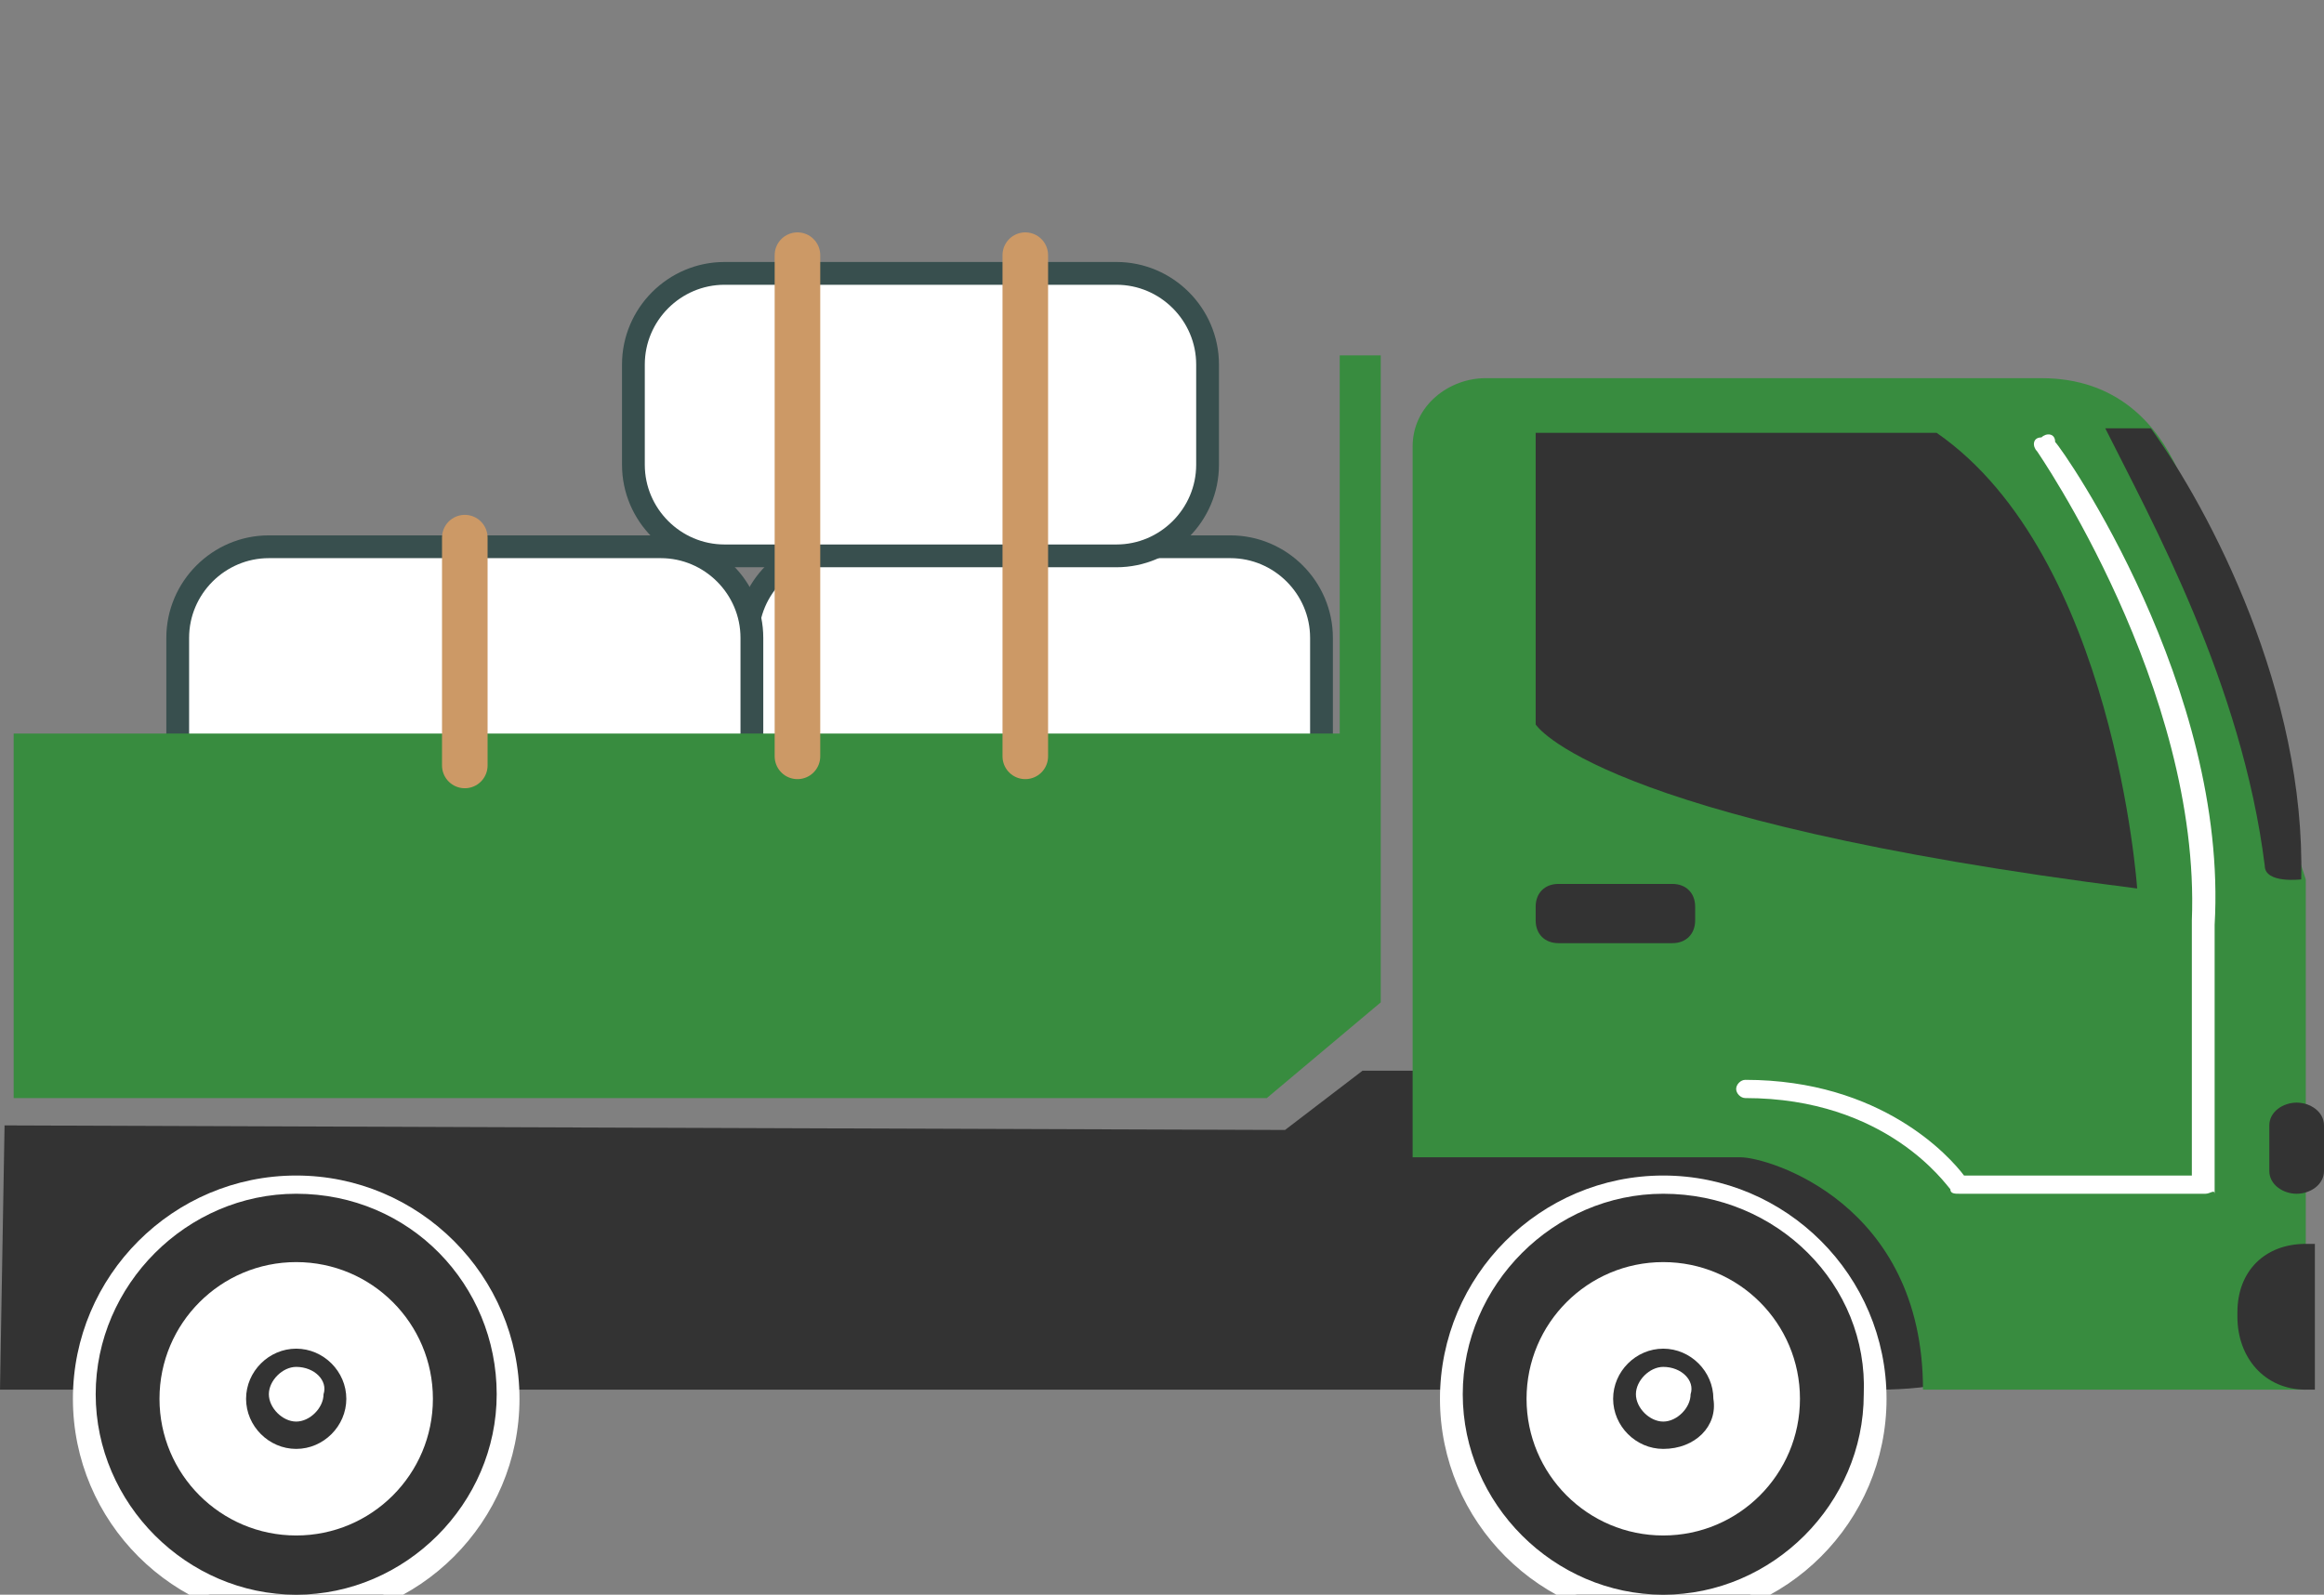 <?xml version="1.0" encoding="utf-8"?>
<!-- Generator: Adobe Illustrator 21.1.0, SVG Export Plug-In . SVG Version: 6.00 Build 0)  -->
<svg version="1.1" id="レイヤー_1" xmlns="http://www.w3.org/2000/svg" xmlns:xlink="http://www.w3.org/1999/xlink" x="0px"
	 y="0px" width="51px" height="35px" viewBox="0 0 51 35" style="enable-background:new 0 0 51 35;" xml:space="preserve">
<rect x="0" y="0" width="51" height="35" fill="#808080" stroke="none"/>
<style type="text/css">
	.st0{fill:#333333;}
	.st1{fill:#388C3F;}
	.st2{fill:#FFFFFF;}
	.st3{fill:#FFFFFF;stroke:#384F4E;stroke-width:0.5;stroke-miterlimit:10;}
	.st4{fill:none;stroke:#CC9966;stroke-linecap:round;stroke-miterlimit:10;}
</style>
<path class="st0" d="M0,30.5h41.2c2.6,0,4.3-1,4.3-3.5l0,0c0-2.6-1.8-3.5-4.3-3.5H29.9l-1.7,1.3c-0.7,0-28.1-0.1-28.1-0.1L0,30.5
	C0.1,30.5,0,30.5,0,30.5z"/>
<path class="st1" d="M32.6,8.3L32.6,8.3c0.1,0,0.1,0,0.2,0l0,0c0,0,6.5,0,12,0c3.3,0,3.5,4,3.5,4l2.3,7v11.2h-8.4
	c0-4.1-3.4-5.1-4-5.1c-1.7,0-7.2,0-7.2,0V12.3v-2.1V9.8C31,8.9,31.8,8.3,32.6,8.3z"/>
<path class="st0" d="M33.7,9.5v6.4c0,0,1.3,2.1,13.2,3.6c0,0-0.5-7.3-4.4-10H33.7z"/>
<g>
	<circle class="st0" cx="36.5" cy="30.7" r="4.7"/>
	<path class="st2" d="M36.5,35.6c-2.7,0-4.9-2.2-4.9-4.9s2.2-4.9,4.9-4.9s4.9,2.2,4.9,4.9S39.2,35.6,36.5,35.6z M36.5,26.2
		c-2.4,0-4.4,2-4.4,4.4s2,4.4,4.4,4.4s4.4-2,4.4-4.4C41,28.2,39,26.2,36.5,26.2z"/>
</g>
<g>
	<circle class="st2" cx="36.5" cy="30.7" r="3"/>
	<g>
		<circle class="st2" cx="36.5" cy="30.7" r="0.9"/>
		<path class="st0" d="M36.5,31.8c-0.6,0-1.1-0.5-1.1-1.1s0.5-1.1,1.1-1.1s1.1,0.5,1.1,1.1C37.7,31.3,37.2,31.8,36.5,31.8z M36.5,30
			c-0.3,0-0.6,0.3-0.6,0.6c0,0.3,0.3,0.6,0.6,0.6s0.6-0.3,0.6-0.6C37.2,30.3,36.9,30,36.5,30z"/>
	</g>
</g>
<g>
	<circle class="st0" cx="6.5" cy="30.7" r="4.7"/>
	<path class="st2" d="M6.5,35.6c-2.7,0-4.9-2.2-4.9-4.9s2.2-4.9,4.9-4.9s4.9,2.2,4.9,4.9S9.2,35.6,6.5,35.6z M6.5,26.2
		c-2.4,0-4.4,2-4.4,4.4s2,4.4,4.4,4.4s4.4-2,4.4-4.4S9,26.2,6.5,26.2z"/>
</g>
<g>
	<circle class="st2" cx="6.5" cy="30.7" r="3"/>
	<g>
		<circle class="st2" cx="6.5" cy="30.7" r="0.9"/>
		<path class="st0" d="M6.5,31.8c-0.6,0-1.1-0.5-1.1-1.1s0.5-1.1,1.1-1.1s1.1,0.5,1.1,1.1S7.1,31.8,6.5,31.8z M6.5,30
			c-0.3,0-0.6,0.3-0.6,0.6c0,0.3,0.3,0.6,0.6,0.6s0.6-0.3,0.6-0.6C7.2,30.3,6.9,30,6.5,30z"/>
	</g>
</g>
<path class="st2" d="M48.4,26.2H43c-0.1,0-0.2,0-0.2-0.1c-0.1-0.1-1.4-2-4.5-2c-0.1,0-0.2-0.1-0.2-0.2s0.1-0.2,0.2-0.2
	c3,0,4.5,1.7,4.8,2.1h5v-5.6c0.2-5.1-3.4-10.3-3.4-10.3c-0.1-0.1-0.1-0.3,0.1-0.3c0.1-0.1,0.3-0.1,0.3,0.1c0.2,0.2,3.8,5.4,3.5,10.6
	v5.9C48.6,26.1,48.5,26.2,48.4,26.2z"/>
<path class="st0" d="M33.7,20.2c0,0.3,0.2,0.5,0.5,0.5h2.5c0.3,0,0.5-0.2,0.5-0.5v-0.3c0-0.3-0.2-0.5-0.5-0.5h-2.5
	c-0.3,0-0.5,0.2-0.5,0.5V20.2z"/>
<path class="st0" d="M50.5,19.3c0,0-0.8,0.1-0.8-0.3c-0.5-4-2.5-7.6-3.5-9.6h1C48.5,11.2,50.6,15.2,50.5,19.3z"/>
<path class="st0" d="M50.8,27.3h-0.2c-0.9,0-1.5,0.6-1.5,1.5v0.1c0,0.9,0.6,1.6,1.5,1.6h0.2V27.3z"/>
<path class="st0" d="M49.8,25.7c0,0.3,0.3,0.5,0.6,0.5l0,0c0.3,0,0.6-0.2,0.6-0.5v-1c0-0.3-0.3-0.5-0.6-0.5l0,0
	c-0.3,0-0.6,0.2-0.6,0.5V25.7z"/>
<path class="st3" d="M27,18.2h-8.6c-1.1,0-2-0.9-2-2V14c0-1.1,0.9-2,2-2H27c1.1,0,2,0.9,2,2v2.2C29,17.3,28.1,18.2,27,18.2z"/>
<path class="st3" d="M14.5,18.2H5.9c-1.1,0-2-0.9-2-2V14c0-1.1,0.9-2,2-2h8.6c1.1,0,2,0.9,2,2v2.2C16.5,17.3,15.6,18.2,14.5,18.2z"
	/>
<path class="st3" d="M24.5,12.2h-8.6c-1.1,0-2-0.9-2-2V8c0-1.1,0.9-2,2-2h8.6c1.1,0,2,0.9,2,2v2.2C26.5,11.3,25.6,12.2,24.5,12.2z"
	/>
<polygon class="st1" points="29.4,16.1 29.4,7.8 30.3,7.8 30.3,17.5 30.3,18.5 30.3,22 27.8,24.1 0.3,24.1 0.3,16.1 "/>
<line class="st4" x1="22.5" y1="5.6" x2="22.5" y2="16.6"/>
<line class="st4" x1="17.5" y1="5.6" x2="17.5" y2="16.6"/>
<line class="st4" x1="10.2" y1="11.8" x2="10.2" y2="16.8"/>
</svg>
